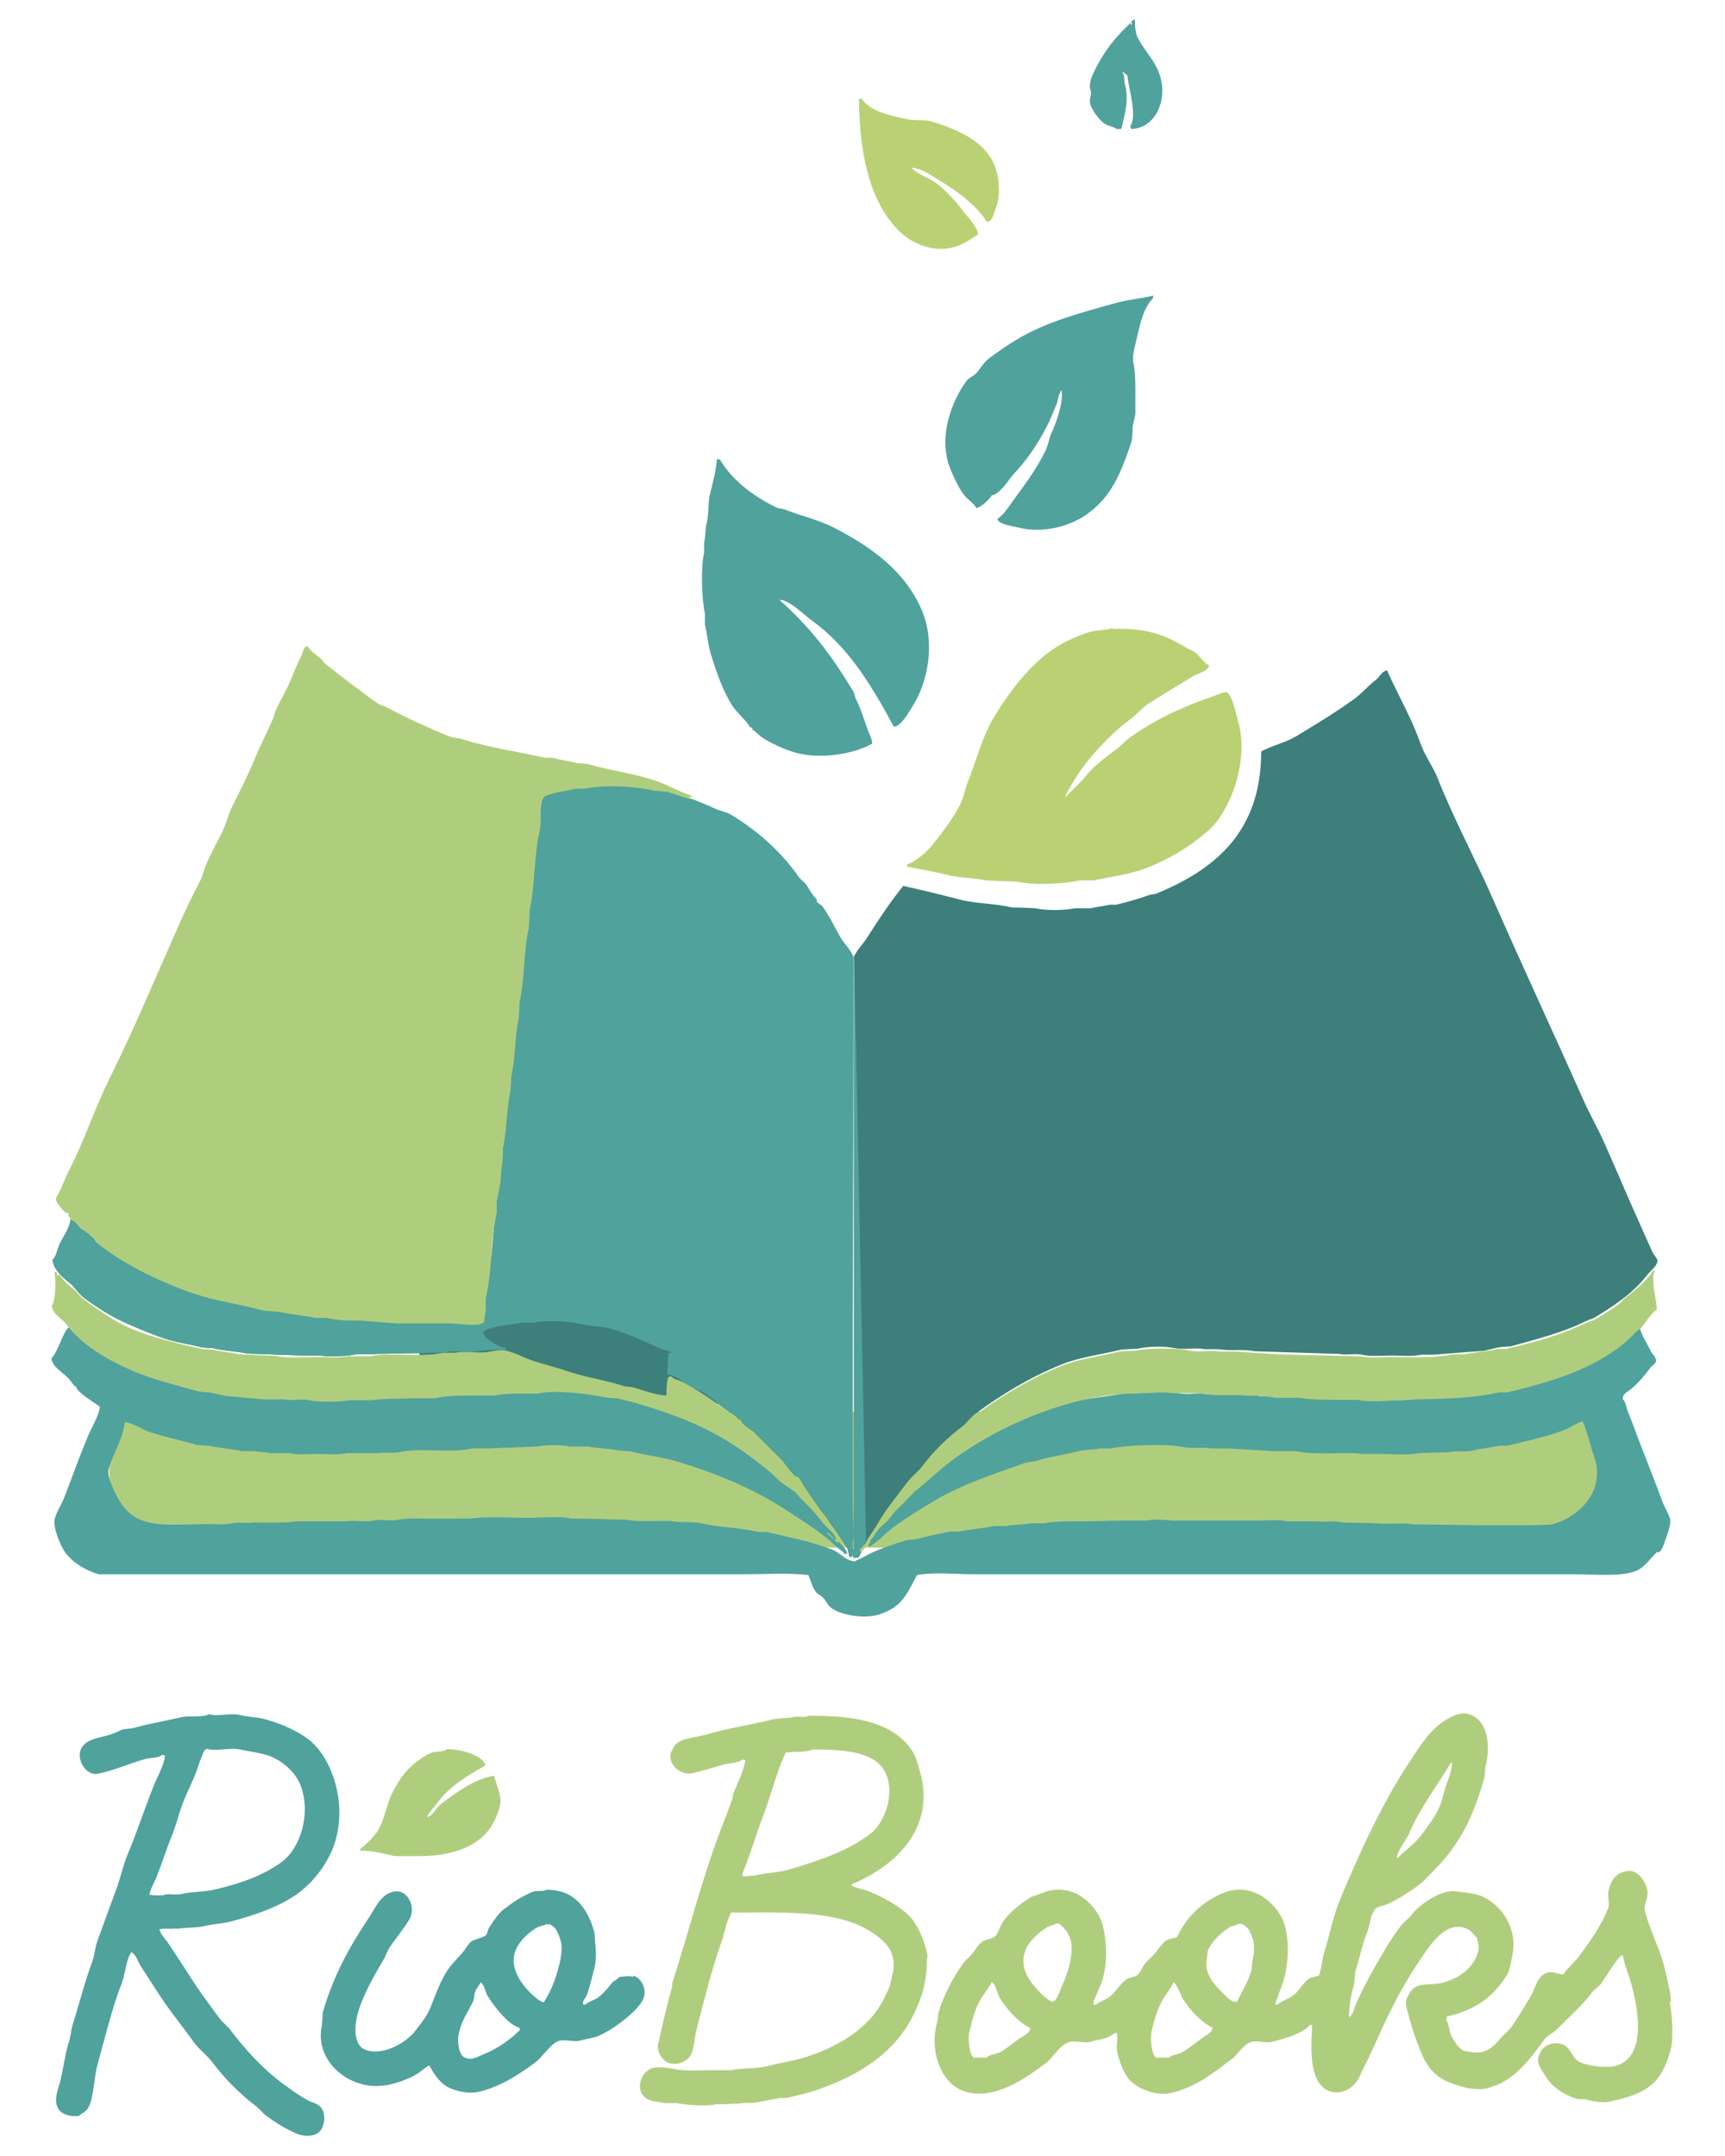 <?xml version="1.0" encoding="UTF-8"?>
<svg id="uuid-8c25dd77-cb7e-4df0-81d0-d73d868313a4" data-name="Layer 1" xmlns="http://www.w3.org/2000/svg" width="44" height="55" viewBox="0 0 44 55">
  <defs>
    <style>
      .uuid-838a8283-b279-49af-9c0e-4ddc86a17c34, .uuid-452d0399-08c4-48a3-ba39-684a6fa7d838, .uuid-d8929c00-0b66-4902-81a0-5abdc65da0c2, .uuid-47bf657e-72af-4661-b3ec-cc4f163b0023, .uuid-7480d7d0-929c-4990-af45-4dac80246580, .uuid-2f74ee43-6539-4187-8d7d-e45fb4888f00 {
        stroke-width: 0px;
      }

      .uuid-838a8283-b279-49af-9c0e-4ddc86a17c34, .uuid-d8929c00-0b66-4902-81a0-5abdc65da0c2, .uuid-47bf657e-72af-4661-b3ec-cc4f163b0023, .uuid-2f74ee43-6539-4187-8d7d-e45fb4888f00 {
        fill-rule: evenodd;
      }

      .uuid-838a8283-b279-49af-9c0e-4ddc86a17c34, .uuid-7480d7d0-929c-4990-af45-4dac80246580 {
        fill: #afce7d;
      }

      .uuid-452d0399-08c4-48a3-ba39-684a6fa7d838, .uuid-47bf657e-72af-4661-b3ec-cc4f163b0023 {
        fill: #3d7f7b;
      }

      .uuid-d8929c00-0b66-4902-81a0-5abdc65da0c2 {
        fill: #b9d173;
      }

      .uuid-2f74ee43-6539-4187-8d7d-e45fb4888f00 {
        fill: #50a29d;
      }
    </style>
  </defs>
  <g>
    <g id="uuid-813534f7-3daf-4e32-a95d-488c6e5a9b6d" data-name="Leaves">
      <path class="uuid-2f74ee43-6539-4187-8d7d-e45fb4888f00" d="M28.95.5c0,.21.01.36.09.5.16.3.41.54.53.88.24.66-.1,1.4-.72,1.41,0-.03-.01-.03-.02-.07.19-.26-.06-1.03-.07-1.29-.04-.03-.08-.07-.12-.1v.03c.05.06.03.18.05.28.12.41-.01.81-.09,1.15h-.12c-.07-.06-.19-.07-.28-.12-.15-.09-.31-.31-.38-.48-.06-.16.04-.28,0-.38-.07-.17.05-.41.12-.55.2-.39.4-.67.69-.97l.21-.21s0,.05.02.07v-.02s.01-.02.02-.05c-.04-.02-.01,0-.03-.03.04-.03.04-.04.1-.05Z"/>
      <path class="uuid-d8929c00-0b66-4902-81a0-5abdc65da0c2" d="M21.93,2.52h.05c.23.33.7.42,1.15.52.24.05.45,0,.67.07.6.19,1.18.44,1.48.93.2.32.28.92.1,1.33-.05.11-.06.28-.21.29-.28-.46-.84-.84-1.31-1.12-.16-.1-.38-.25-.6-.26v.03h.02c.16.15.39.22.57.34.25.18.54.49.72.74.12.16.34.36.38.59-.18.11-.35.24-.57.31-.59.19-1.16-.11-1.45-.4-.73-.73-1.01-1.92-1.02-3.38Z"/>
      <path class="uuid-2f74ee43-6539-4187-8d7d-e45fb4888f00" d="M25.29,12.63s0,.03-.02.05c-.08.09-.23.25-.36.28-.09-.14-.25-.23-.34-.36-.13-.18-.24-.42-.33-.64-.33-.82.05-1.75.41-2.24.06-.08.15-.11.22-.17.13-.12.22-.31.36-.41.23-.17.47-.34.71-.48.72-.44,1.62-.68,2.52-.93.31-.09.65-.11.95-.19v.07c-.27.27-.34.72-.45,1.17-.03.12-.08.31-.05.47.06.3.05.64.05.98v.34c-.02.09-.05.22-.07.31,0,.12-.01.24-.02.36-.28.84-.52,1.45-1.19,1.91-.38.26-1.07.47-1.69.31-.16-.04-.52-.08-.55-.22.17-.12.29-.31.41-.48.29-.4.61-.82.83-1.29.07-.16.08-.31.16-.47.1-.21.29-.76.24-1.03h-.03v.03c-.06.09-.06.2-.1.31-.08.19-.16.4-.26.59-.22.43-.51.85-.83,1.19-.14.15-.34.51-.57.55Z"/>
      <path class="uuid-2f74ee43-6539-4187-8d7d-e45fb4888f00" d="M18.31,11.72h.05c.33.55.85.93,1.43,1.22.09.04.17.03.26.07.39.15.85.26,1.22.45.95.49,1.81,1.1,2.24,2.1.36.84.16,1.87-.26,2.5-.09.14-.26.46-.45.48-.56-1.04-1.16-2.04-2.09-2.71-.2-.14-.54-.5-.81-.53v.02c.78.7,1.3,1.38,1.86,2.31.05.08.04.16.09.24.12.24.18.46.28.74.04.11.11.22.12.36-.5.28-1.41.43-2.09.19-.23-.08-.51-.21-.71-.34-.09-.06-.16-.15-.26-.21v-.05h-.05c-.13-.21-.33-.36-.47-.57-.23-.37-.39-.82-.53-1.28-.08-.25-.1-.53-.16-.78v-.28c-.08-.37-.11-1.16-.02-1.55v-.26c.04-.16.03-.38.07-.52.06-.26.02-.49.09-.76.07-.27.14-.55.17-.86Z"/>
      <path class="uuid-d8929c00-0b66-4902-81a0-5abdc65da0c2" d="M28.39,16.04c.87-.02,1.34.16,1.86.48.09.05.18.08.26.14.08.09.16.17.24.26.05.04.08.03.1.09h-.02c-.06.13-.28.17-.4.24-.38.23-.75.46-1.12.69-.17.11-.31.28-.47.4-.63.48-1.3,1.2-1.67,1.98h.02l.43-.43c.23-.31.55-.55.86-.78.12-.09.23-.22.36-.31.41-.29.84-.53,1.33-.74.25-.11.52-.21.81-.31.08-.03.25-.11.31-.09.14.06.24.56.29.74.3,1.02-.22,2.31-.74,2.77-.47.42-1.02.76-1.67,1-.39.14-.85.2-1.28.29h-.34c-.42.09-1.16.13-1.62.03-.26-.01-.52-.02-.78-.03-.3-.07-.67-.06-.98-.14-.32-.08-.68-.14-1.02-.21l-.02-.05c.31-.13.57-.38.76-.64.23-.3.47-.61.64-.98.06-.15.08-.29.14-.45.24-.59.39-1.23.71-1.74.46-.74,1.09-1.57,1.91-1.93.18-.08.36-.16.55-.21.11-.03.47-.04.53-.09Z"/>
    </g>
    <g>
      <rect class="uuid-452d0399-08c4-48a3-ba39-684a6fa7d838" x="10.7" y="32.45" width="7.62" height="3.37"/>
      <rect class="uuid-7480d7d0-929c-4990-af45-4dac80246580" x="2.79" y="36.01" width="38.07" height="3.47"/>
      <g>
        <path class="uuid-47bf657e-72af-4661-b3ec-cc4f163b0023" d="M21.76,39.74v-.07h-.02c-.02.05,0,.04-.07.05-.03-.06-.03-.18-.07-.24-.37-.61-.87-1.17-1.2-1.76-.03-.05-.08-.04-.12-.07-.1-.09-.23-.27-.31-.38-.25-.25-.5-.5-.76-.76-.1-.07-.28-.16-.31-.29h-.05c-.08-.12-.23-.18-.34-.26-.17-.12-.34-.28-.52-.4-.14-.09-.29-.14-.43-.22-.16-.09-.33-.25-.55-.28.01-.18.02-.37.03-.55h.07v-.02h-.02c-.08-.05-.18-.05-.26-.09-.37-.16-.75-.35-1.17-.48-.29-.09-.57-.08-.88-.15-.27-.06-.86-.1-1.15-.03h-.34c-.22.05-.5.06-.69.12-.12.04-.23.03-.28.14h-.02l.02.02c.05.14.38.35.57.36v.05c-.22,0-.46,0-.65.03-.27.06-.61-.02-.86.03-.2.04-.41,0-.59.03-.41,0-.81.01-1.22.02-.15.03-.38-.02-.55.02-.19.04-.69.06-.86.02h-.46c-.46-.02-.93-.03-1.39-.05-.28-.06-.63-.07-.89-.14-.1,0-.2-.01-.29-.02-.26-.07-.55-.11-.83-.19-.36-.11-.73-.27-1.05-.41-.43-.19-.77-.41-1.12-.67-.13-.1-.22-.26-.34-.36-.19-.15-.42-.34-.45-.6.09-.08.12-.26.17-.38.09-.2.26-.41.29-.65.04,0,.03,0,.05.02.07.03.08.08.14.12.24.18.43.4.67.57.51.36,1.09.67,1.7.93.36.15.72.21,1.12.34,1.84.61,4.4.63,6.83.64.02-.04.03-.04.03-.1.07-.11,0-.29.03-.45.05-.21.03-.45.09-.69.17-.74.11-1.59.28-2.32.03-.15.02-.29.05-.41v-.28c.16-.71.12-1.53.28-2.24v-.26c.05-.24.06-.57.12-.81.01-.19.02-.38.03-.57.15-.63.12-1.39.26-2.01v-.33c.07-.29.07-.67.14-.96v-.28c.06-.28.08-.65.14-.93v-.29c.03-.15.06-.32.07-.48.24-.14.61-.17.91-.24h.24c.28-.06.87-.07,1.15,0h.29c.15.04.34.04.52.09.47.12.9.28,1.29.46.13.06.27.08.4.15.68.41,1.29.95,1.74,1.6.05.07.13.12.17.17.07.09.12.2.19.29.03.05.13.11.09.17.05.03.09.07.14.1.18.25.31.52.46.79.09.16.28.33.34.52,0,3.18-.01,6.36-.02,9.53v4.11c0,.33.01.67.02,1,.04.17-.08.36.02.48v-15.13c.06-.15.24-.34.33-.48.3-.47.59-.91.93-1.33.45.1.95.22,1.41.34.44.12.92.1,1.36.21.2,0,.39.01.59.02.28.06.73.06,1.02,0h.4c.16-.04.33-.05.48-.09h.17c.29-.07.61-.16.88-.26.05,0,.09-.01.14-.02,1.47-.61,2.68-1.55,2.68-3.63.27-.15.61-.22.88-.38.51-.31,1.01-.61,1.48-.95.2-.14.37-.35.57-.5.09-.07.14-.21.28-.24.22.5.5,1,.71,1.5.1.23.16.45.28.67.08.16.21.36.28.53.43,1.1,1,2.14,1.46,3.2.76,1.73,1.54,3.4,2.31,5.13.15.33.35.68.5,1.02.31.69.58,1.35.89,2.03.11.25.22.5.34.76.02.05.1.14.12.19.05.13-.21.33-.26.4-.34.45-.84.78-1.33,1.08-.07.04-.15.05-.22.09-.61.3-1.22.45-1.94.65-.1,0-.2.01-.29.02-.12.03-.26.06-.38.09-.44.03-.87.07-1.31.1h-.29c-.22.05-.53.02-.77.02-.24,0-.53.03-.74-.02-.18-.04-.41.02-.57-.02-.73-.02-1.46-.05-2.19-.07-.26-.06-.61,0-.88-.05h-.36c-.24-.05-.53.02-.79-.03-.26-.06-.7-.04-.95.02-.13,0-.26.01-.4.02-.53.13-1.06.19-1.53.38-.81.33-1.51.76-2.17,1.24-.13.09-.22.23-.34.33-.39.29-.74.63-1.03,1.02-.13.17-.32.32-.45.5-.33.45-.65.91-.96,1.38-.03.05-.21.44-.22.45h-.1Z"/>
        <path class="uuid-2f74ee43-6539-4187-8d7d-e45fb4888f00" d="M22.09,39.29s-.21.44-.22.45h-.1v-.07h-.02c-.02.05,0,.04-.07.05-.03-.06-.03-.18-.07-.24-.37-.61-.87-1.17-1.2-1.76-.03-.05-.08-.04-.12-.07-.1-.09-.23-.27-.31-.38-.25-.25-.5-.5-.76-.76-.1-.07-.28-.16-.31-.29h-.05c-.08-.12-.23-.18-.34-.26-.17-.12-.34-.28-.52-.4-.14-.09-.29-.14-.43-.22-.16-.09-.33-.25-.55-.28.01-.18.02-.37.03-.55h.07v-.02h-.02c-.08-.05-.18-.05-.26-.09-.37-.16-.75-.35-1.17-.48-.29-.09-.57-.08-.88-.15-.27-.06-.86-.1-1.15-.03h-.34c-.22.05-.5.06-.69.12-.12.04-.23.03-.28.14h-.02l.02.02c.05.14.38.35.57.36v.05c-.22,0-.46,0-.65.03-.27.06-.61-.02-.86.03-.2.04-.41,0-.59.03-.41,0-.81.01-1.22.02-.15.03-.38-.02-.55.02-.19.04-.69.06-.86.02h-.46c-.46-.02-.93-.03-1.39-.05-.28-.06-.63-.07-.89-.14-.1,0-.2-.01-.29-.02-.26-.07-.55-.11-.83-.19-.36-.11-.73-.27-1.05-.41-.43-.19-.77-.41-1.12-.67-.13-.1-.22-.26-.34-.36-.19-.15-.42-.34-.45-.6.09-.08.12-.26.17-.38.09-.2.26-.41.29-.65.04,0,.03,0,.05.02.07.03.08.08.14.12.24.18.43.4.67.57.51.36,1.09.67,1.7.93.36.15.72.21,1.12.34,1.84.61,4.4.63,6.83.64.02-.04.03-.04.03-.1.07-.11,0-.29.03-.45.05-.21.03-.45.09-.69.17-.74.11-1.59.28-2.32.03-.15.02-.29.05-.41v-.28c.16-.71.12-1.53.28-2.24v-.26c.05-.24.06-.57.12-.81.01-.19.02-.38.03-.57.15-.63.12-1.39.26-2.01v-.33c.07-.29.07-.67.14-.96v-.28c.06-.28.08-.65.14-.93v-.29c.03-.15.06-.32.07-.48.24-.14.61-.17.91-.24h.24c.28-.06.87-.07,1.15,0h.29c.15.04.34.04.52.09.47.12.9.28,1.29.46.13.06.27.08.4.15.68.41,1.29.95,1.74,1.6.05.07.13.12.17.17.07.09.12.2.19.29.03.05.13.11.09.17.05.03.09.07.14.1.18.25.31.52.46.79.09.16.28.33.34.52,0,3.18-.01,6.36-.02,9.53v4.11c0,.33.01.67.02,1,.04.17-.08.36.02.48v-15.13"/>
        <path class="uuid-2f74ee43-6539-4187-8d7d-e45fb4888f00" d="M21.61,39.64h-.07c-.05-.08-.13-.11-.19-.17-.38-.37-.82-.63-1.27-.93-.8-.53-1.74-.93-2.75-1.24-.42-.13-.85-.17-1.27-.28-.09,0-.18-.01-.28-.02-.23-.05-.56-.05-.79-.1h-.46c-.21-.04-.6-.05-.81,0-.41.02-.83.03-1.24.05h-.43c-.58.13-1.3-.03-1.89.1-.16.03-.36-.01-.5.02h-.81c-.21.05-.52.02-.76.02-.23,0-.51.03-.71-.02h-.5c-.12-.03-.3-.03-.41-.05h-.29c-.28-.06-.59-.08-.84-.14-.1,0-.21-.01-.31-.02-.41-.12-.85-.2-1.24-.34-.19-.07-.38-.21-.59-.24l-.02.02c-.05.42-.29.77-.4,1.15-.05.17.04.38.09.48.13.31.28.57.53.74.45.31,1.16.21,1.86.21.21,0,.49.02.67-.02.17-.04.39.01.53-.02h.29c.24,0,.57.01.79-.03h1.29c.2-.04.48.03.71-.02.17-.04.43.02.62-.02.24-.05.53-.03.81-.03h.76c.07-.01.18,0,.24,0,.46-.06,1.02-.02,1.51-.02.35,0,.79-.05,1.1.02h.34c.36.01.71.02,1.07.03.24.05.56.03.83.03h.29c.26.06.55,0,.83.07.44.1.98.1,1.39.21h.22c.59.14,1.18.25,1.7.46.19.08.31.27.55.29.06-.04.12-.05.19-.09.32-.19.74-.33,1.14-.45.09-.01.17-.02.26-.03.25-.07.57-.13.84-.19h.24c.26-.06.61-.08.89-.14h.29c.19-.04.44-.03.64-.07h.34c.3-.06.67-.05,1.02-.05.33,0,.7-.02,1.05-.02h.55c.17-.04.52-.02.64,0h2.17c.25,0,.57-.03.79.02h.76c.16.03.4-.02.59.02.16.03.4.01.59.02.19,0,.42.02.64.02.2,0,.45-.02.62.02.56,0,1.11.01,1.67.02h1.22c.21,0,.42-.01.64-.02.69-.18,1.39-.85,1.08-1.74-.1-.28-.17-.62-.29-.89-.16.04-.3.15-.45.21-.46.18-.98.29-1.48.41h-.21c-.2.05-.44.07-.65.12-.21.05-.45,0-.64.05-.25,0-.5.01-.76.02-.27.06-.66.02-.96.02h-.48c-.13-.03-.33-.02-.48-.02-.38,0-.84.03-1.19-.05h-.57c-.38-.02-.77-.05-1.15-.07h-.48c-.2-.04-.43.01-.65-.03-.44-.1-1.47-.06-1.88.03h-.28c-.17.04-.36.02-.55.07-.37.09-.78.15-1.12.26-.07.01-.15.02-.22.03-.81.29-1.62.55-2.31.96-.37.22-.75.45-1.1.71-.15.11-.44.42-.6.48v-.07l.05-.05s-.01,0-.03-.03c.09-.07.15-.2.22-.29.2-.26.46-.49.69-.72.1-.1.2-.21.29-.31.35-.26.66-.58,1.02-.83.83-.58,1.8-1.07,2.89-1.38.44-.12.93-.14,1.39-.24h.36c.26-.06.76-.06,1.02,0,.25.05.51-.02.74.03h.31c.31.01.62.02.93.03.27.06.63-.03.93.03.23.05.52-.02.77.03.17.04.41-.02.6.02.21.04.5.02.74.02.33,0,.74.05,1.03-.02.16-.04.38.01.52-.02.28-.01.56-.02.84-.03.25-.06.55-.08.79-.14h.21c.76-.19,1.42-.41,2.07-.69.32-.14.62-.38.89-.59.13-.1.24-.29.4-.34.03.18.21.45.29.62.03.05.14.16.12.24-.01.06-.12.12-.15.17-.14.19-.3.38-.48.53-.09.08-.21.1-.22.26.09.08.09.23.14.34.12.28.21.56.33.86.18.47.37.94.55,1.43.05.13.15.29.19.43.03.11-.06.37-.09.45-.05.13-.08.26-.15.36-.02.03-.06.05-.09.03-.18.16-.3.38-.53.48-.37.16-1.05.09-1.55.09h-15.34c-.45,0-1.05-.06-1.46.02-.19.35-.31.66-.64.86-.1.06-.24.12-.34.15-.39.12-1.06,0-1.26-.22-.06-.07-.09-.14-.15-.21-.06-.06-.14-.09-.19-.15-.09-.13-.13-.28-.19-.43-.51-.06-1.11-.02-1.65-.02H2.52c-.35-.1-.7-.32-.88-.59-.08-.12-.31-.62-.24-.84.05-.17.17-.36.24-.53.21-.54.39-1.06.62-1.6.09-.21.25-.46.29-.71-.17-.14-.53-.32-.62-.52l.02-.02h-.02s0,.02-.03.02v-.02c-.05-.04-.09-.12-.14-.17-.12-.15-.43-.3-.45-.53.16-.13.31-.72.45-.79.06.09.15.14.24.21l.24.24c.12.09.25.14.38.22,1.16.73,2.74,1.14,4.63,1.14.45,0,.94.02,1.41.02h.6c.14-.03.36.02.52-.02.52-.11,1.2.03,1.72-.09h.33c.28-.06.67.01.96-.05h.34c.23-.05.5,0,.76-.03.45-.06,1.17.03,1.57.12.1,0,.2.01.29.02.12.03.27.09.38.12.17.05.29.03.45.09,1.25.46,2.41,1.01,3.25,1.88.13.13.32.23.46.34.23.18.52.55.71.79.1.13.28.23.33.41h-.05c-.04-.06-.11-.15-.19-.17v.02c.09.06.2.15.26.24.03-.02.01-.02.05-.03.06.1.18.17.21.29Z"/>
      </g>
      <g>
        <path class="uuid-838a8283-b279-49af-9c0e-4ddc86a17c34" d="M17.79,20.42c-.27-.04-.53-.15-.77-.22-.11-.01-.22-.02-.33-.03-.46-.11-1.27-.16-1.77-.05h-.22c-.17.04-.74.12-.83.22-.14.19-.04.57-.1.83-.15.64-.12,1.41-.26,2.05,0,.15-.01.3-.02.45-.14.59-.1,1.31-.24,1.91,0,.14-.01.28-.02.41-.1.46-.08,1.01-.19,1.48,0,.12-.01.24-.02.36-.1.45-.09,1.01-.19,1.46,0,.14-.01.28-.02.41-.04.18-.02.39-.07.6-.02.1-.05.25-.07.36v.28c-.15.69-.12,1.5-.28,2.19v.33c-.02.08-.03.19-.05.28l-.05.02c-.12.08-.65,0-.83,0h-1.36c-.3-.02-.6-.05-.89-.07-.3,0-.6,0-.86-.07h-.31c-.26-.06-.59-.08-.84-.14-.2-.05-.37-.01-.57-.07-.49-.13-.98-.2-1.46-.34-.96-.29-2.02-.81-2.72-1.38-.03-.03-.04-.09-.07-.12-.11-.09-.21-.16-.33-.24-.05-.06-.1-.11-.15-.17-.02-.02-.05-.01-.07-.03-.02-.03-.07-.09-.09-.12l.02-.05s-.06-.02-.09-.03c-.07-.05-.21-.22-.24-.31-.02-.04.04-.14.07-.19.1-.19.16-.38.26-.57.39-.76.65-1.57,1.03-2.34.65-1.31,1.21-2.66,1.81-4.01.15-.34.33-.7.5-1.03.07-.13.08-.24.14-.38.11-.28.28-.58.41-.84.12-.24.17-.49.29-.72.18-.36.38-.75.53-1.12.16-.38.34-.74.5-1.1.03-.08.03-.14.07-.22.13-.26.29-.54.4-.81.08-.21.16-.39.26-.59.04-.09.04-.19.14-.22.08.12.21.22.33.31.04.05.08.09.12.14.25.19.48.38.74.57.2.14.41.32.62.45.07.04.13.05.21.09.5.27,1.03.51,1.58.74.13.05.26.04.4.09.62.2,1.37.3,2.05.46h.19c.2.05.46.09.65.14.09,0,.17.01.26.02.55.16,1.12.23,1.65.4.34.1.66.3,1,.41v.03s-.05,0-.07.02h.02c.07.06.18.01.21.12Z"/>
        <path class="uuid-838a8283-b279-49af-9c0e-4ddc86a17c34" d="M17.12,20.16s.02.02.05,0h-.05Z"/>
        <path class="uuid-838a8283-b279-49af-9c0e-4ddc86a17c34" d="M17.25,20.16s.04.02.07,0h-.07Z"/>
        <path class="uuid-838a8283-b279-49af-9c0e-4ddc86a17c34" d="M17.36,20.23s.09.03.15.03v-.02h-.02s-.08-.02-.14-.02Z"/>
        <path class="uuid-838a8283-b279-49af-9c0e-4ddc86a17c34" d="M42.18,32.4s.01,0,.03.03c-.12.19.06.8.05.98-.17.11-.28.33-.41.48-.02.03-.08.04-.1.07-.16.16-.33.33-.52.46-.76.55-1.72.85-2.79,1.1h-.21c-.71.17-1.55.16-2.41.19-.34.01-.85.08-1.19,0h-.41c-.29,0-.8,0-1.07-.05h-.62c-.28-.06-.76-.07-1.07-.07h-.48c-.21-.04-.51-.05-.74-.05h-.36c-.21-.04-.51,0-.72,0-.68,0-1.32.1-1.88.26-1.1.31-2.08.8-2.91,1.39-.38.27-.71.61-1.08.89-.19.14-.44.44-.59.64-.11.15-.29.26-.4.41-.08.12-.23.42-.36.46v-.07c.24-.23.37-.53.53-.79.21-.33.47-.65.71-.96.09-.12.23-.22.33-.34.3-.4.65-.73,1.05-1.03.12-.09.21-.22.33-.31.66-.48,1.36-.91,2.17-1.24.47-.19,1-.25,1.53-.38.14,0,.28-.01.41-.02.29-.06,1.03-.07,1.33,0,.25.06.53-.02.76.03h.46c.35.02.7.05,1.05.07.7.02,1.4.03,2.1.05.23.05.56.02.83.02.52,0,1.07.03,1.51-.07h.31c.28-.06.61-.08.86-.14h.21c.72-.17,1.42-.36,2-.65.09-.04.18-.05.26-.1.18-.11.39-.23.57-.36.09-.06.16-.16.24-.22.25-.19.53-.42.69-.69Z"/>
        <path class="uuid-838a8283-b279-49af-9c0e-4ddc86a17c34" d="M21.56,39.47s-.03,0-.05-.02c-.12-.12-.2-.26-.29-.41-.08-.13-.25-.21-.34-.33-.14-.18-.29-.32-.45-.48-.05-.06-.1-.11-.15-.17-.52-.4-1.01-.84-1.57-1.2-.84-.55-1.85-.91-2.96-1.19-.1,0-.21-.01-.31-.02-.36-.09-1.29-.2-1.72-.1h-.34c-.23,0-.54,0-.76.05h-.48c-.32,0-.76,0-1.05.07h-.59c-.29.02-.72,0-1,.05h-.59c-.23.05-.8.05-1.03,0-.19-.04-.45.02-.62-.02h-.52c-.33-.03-.67-.06-1-.09-.11-.03-.27-.06-.38-.09-.1,0-.2-.01-.29-.02-.59-.17-1.18-.31-1.69-.53-.66-.29-1.3-.66-1.7-1.2-.11-.14-.34-.25-.36-.46.1-.12.11-.65.07-.86h.05l.03.1s.01-.02.05-.03c.11.16.26.3.41.41.05.06.1.11.15.17.25.19.52.38.79.55.63.39,1.49.58,2.31.77h.19c.21.05.47.07.69.12.15.03.33,0,.46.03.17,0,.34.01.52.02.33.07.76.03,1.14.03.22,0,.5.02.69-.02h.55c.57-.12,1.31.04,1.88-.09h.31c.27-.06.6.03.89-.03.08-.02.29-.05.38-.03.25.05.44.17.65.24.3.11.63.18.91.28.5.17,1.03.24,1.51.4.06,0,.13.01.19.02.25.07.56.19.84.21l.02-.02c0-.13,0-.36.05-.45.02-.01.03-.01.07-.02.07.08.18.09.28.14.31.16.63.37.91.57,1.01.72,1.84,1.62,2.55,2.63.07.1.2.21.26.33v.09s.09.11.12.15c.1.13.27.26.31.45Z"/>
        <path class="uuid-838a8283-b279-49af-9c0e-4ddc86a17c34" d="M12.26,33.66l-.02.02s.03.02.03.02c-.01-.03,0-.02-.02-.03Z"/>
        <path class="uuid-838a8283-b279-49af-9c0e-4ddc86a17c34" d="M20.76,38.46s0,.01.03,0h-.03Z"/>
      </g>
    </g>
  </g>
  <g id="uuid-d1c90fba-7883-484c-8fee-77e29abdd950" data-name="Rio Books">
    <path class="uuid-2f74ee43-6539-4187-8d7d-e45fb4888f00" d="M4.5,49.21c.24-.05.49-.02.74-.08.2-.05.44-.06.64-.11.61-.16,1.22-.37,1.68-.69.41-.29.79-.76.97-1.29.35-1.05-.08-2.25-.69-2.69-.3-.22-.7-.39-1.11-.5-.2-.05-.43-.05-.61-.1-.27-.06-.57.05-.79-.02-.15.09-.52.03-.72.08-.38.09-.81.16-1.16.26-.13.04-.23.02-.35.06-.07.03-.19.09-.26.11-.3.1-.64.11-.77.37-.14.28.14.7.42.64.41-.08.8-.26,1.19-.37.16-.05.35-.02.45-.11.04,0,.05,0,.08.02-.02.24-.24.62-.32.84-.22.57-.41,1.14-.64,1.69-.11.27-.16.52-.26.81-.16.44-.34.92-.5,1.37-.07.19-.07.35-.14.55-.19.51-.33,1.08-.5,1.61-.04.14-.04.25-.08.39-.12.35-.15.76-.26,1.14-.03.11-.12.34-.06.52.07.22.29.29.56.27.07-.07.17-.1.23-.19.15-.24.16-.79.24-1.1.2-.7.37-1.45.63-2.11.08-.2.11-.6.23-.76v-.02c.12.04.18.24.24.34.21.32.42.66.64.98.24.34.5.66.74,1,.13.17.32.31.45.48.33.44.72.83,1.16,1.16.06.06.13.13.19.19.24.18.52.36.81.48.18.08.45.08.58-.05.13-.13.17-.43.05-.6-.09-.13-.26-.14-.4-.23-.2-.11-.37-.24-.55-.37-.54-.39-1-.9-1.4-1.43-.07-.07-.14-.14-.21-.21-.3-.4-.59-.79-.85-1.21-.17-.26-.34-.52-.52-.79-.06-.09-.16-.17-.19-.29-.01-.02,0,0-.02-.03.13-.04.3,0,.47-.03ZM3.81,48.34c.03-.16.12-.31.18-.45.14-.35.25-.71.39-1.05.11-.27.17-.53.27-.81.09-.23.21-.48.31-.71.1-.24.15-.48.27-.69.03,0,.03,0,.05-.02.24.08.57-.04.84.02.28.06.58.09.82.19.31.14.63.43.74.76.26.74-.05,1.58-.47,1.9-.46.35-1.02.55-1.68.71-.3.08-.63.06-.92.13-.14.03-.34-.03-.45.03-.11,0-.27.01-.35-.02Z"/>
    <path class="uuid-838a8283-b279-49af-9c0e-4ddc86a17c34" d="M11.4,44.62c.36,0,.93.16.98.42-.45.25-.91.53-1.21.93-.04.06-.29.34-.26.37v.02c.16-.08.22-.25.35-.35.35-.26.83-.63,1.34-.71.05.17.12.34.16.55.05.24-.17.66-.26.79-.34.48-.99.71-1.8.71h-.63c-.27-.06-.56-.14-.89-.14v-.03c.17-.15.35-.3.47-.5.13-.22.18-.48.27-.74.08-.22.22-.46.35-.64.18-.24.43-.44.71-.58.11-.05.3-.02.4-.08Z"/>
    <path class="uuid-838a8283-b279-49af-9c0e-4ddc86a17c34" d="M23.3,49c-.22-.3-.74-.59-1.11-.74-.16-.07-.33-.08-.47-.16v-.03c1.01-.41,2.19-1.37,1.74-2.9-.07-.23-.1-.39-.23-.56-.49-.68-1.42-.85-2.61-.84-.09.06-.24,0-.37.03-.17.04-.34.02-.52.06-.58.14-1.19.23-1.72.39-.31.09-.75.08-.85.37-.21.3.16.71.53.61.23-.06.52-.14.74-.21.17-.05.38-.03.5-.13.04,0,.05,0,.08.02-.03.25-.22.63-.31.85,0,.04-.01.09-.02.13-.11.31-.25.66-.37.98-.44,1.2-.76,2.47-1.16,3.71,0,.05-.01.11-.02.16-.13.43-.23.93-.34,1.39-.05.22.11.42.23.48.08.04.2.05.29.03.45-.12.35-.48.47-.92.19-.73.37-1.47.61-2.14.1-.27.13-.56.26-.79,1.3,0,2.64-.07,3.5.45.33.2.78.51.61,1.14-.02.09-.04.22-.08.32-.09.22-.22.46-.35.64-.4.53-1.08.92-1.79,1.14-.32.1-.67.15-.98.23-.29.07-.64.04-.92.1h-.48c-.33,0-.67.03-.97-.03-.15-.03-.41-.07-.56-.02-.28.09-.44.55-.16.76.13.1.3.09.5.13h.29c.24.05.76.09,1.01.03.2,0,.41-.01.61-.02.13-.03.29,0,.43-.03.19-.04.4-.07.58-.11h.18c.23-.06.49-.11.72-.19,1.16-.39,2.11-1,2.58-2.08.16-.36.25-.64.27-1.16,0-.07.01-.14.02-.21-.08-.35-.19-.64-.37-.89ZM19.29,47.84c-.08.02-.2,0-.26.03-.06,0-.06-.01-.1-.03.03-.13.1-.26.14-.39.14-.37.25-.75.39-1.11.21-.55.34-1.11.58-1.63.17-.03.55,0,.68-.08.73,0,1.48.04,1.79.47.38.53.08,1.39-.31,1.68-.58.44-1.24.66-2.03.9-.28.09-.6.09-.89.16Z"/>
    <path class="uuid-2f74ee43-6539-4187-8d7d-e45fb4888f00" d="M16.15,50.43c-.12-.04-.22,0-.34,0-.06.05-.13.1-.19.14-.11.14-.22.28-.37.39-.1.07-.24.1-.32.18-.04,0-.05,0-.06-.02-.02-.06.07-.16.1-.23.08-.22.13-.45.19-.68.05-.19.05-.47.02-.63,0-.1-.01-.19-.02-.29-.16-.57-.48-1.09-1.22-1.08-.08.05-.26.01-.35.05-.27.11-.51.27-.72.43-.15.11-.29.32-.39.48-.04.06-.04.14-.08.19-.04.06-.29.11-.37.16-.08.06-.14.17-.19.24-.12.15-.27.29-.39.45-.21.3-.32.63-.47,1-.08.21-.25.42-.39.6-.19.26-.8.66-1.27.48-.36-.14-.27-.75-.14-1.1.15-.41.37-.81.58-1.16.08-.12.11-.25.19-.37.16-.23.36-.47.5-.71.17-.3-.06-.79-.43-.69-.33.08-.46.45-.63.69-.48.72-.89,1.46-1.16,2.4,0,.11-.01.21-.02.32-.21.93.77,1.75,1.76,1.5.25-.06.51-.16.71-.29.09-.06.16-.14.27-.19.11.2.23.39.42.52.18.12.58.23.9.14.55-.15.98-.44,1.39-.74.16-.12.39-.47.56-.53.13-.08.4.02.56-.02.14-.04.3-.06.45-.11.35-.13,1-.61,1.16-.92.14-.26-.02-.56-.23-.63ZM12.3,52.42c-.07.03-.29.15-.4.08-.2-.01-.25-.43-.19-.66.07-.3.23-.52.35-.77.04-.08.03-.17.06-.26.03-.08.1-.16.14-.24.11.08.11.24.18.35.16.25.5.72.81.81,0,.02.01.03.02.05-.28.27-.57.48-.97.64ZM14.27,50.1c-.11.43-.2.66-.4.98-.13-.03-.25-.16-.34-.24-.27-.27-.61-.74-.31-1.22.1-.17.33-.38.52-.47.07-.03.13-.02.18-.06h.11s.1.06.13.1c.06.08.12.23.14.32.06.18,0,.45-.03.6Z"/>
    <path class="uuid-838a8283-b279-49af-9c0e-4ddc86a17c34" d="M42.62,51.06c0-.08-.01-.15-.02-.23-.06-.26-.11-.54-.19-.81-.13-.42-.34-.83-.45-1.26-.05-.2.11-.35.05-.58-.05-.19-.23-.49-.5-.45-.29.04-.42.23-.48.5-.04.17.05.32-.02.47-.17.43-.46.84-.72,1.19-.13.17-.3.31-.42.48-.17-.02-.3-.11-.47-.02-.2.11-.25.4-.37.6-.16.26-.32.54-.5.79-.09.09-.17.17-.26.26-.17.22-.4.43-.79.34-.07-.02-.11,0-.16-.03-.14-.09-.26-.27-.32-.43-.04-.12-.04-.25-.11-.34,0-.05,0-.07.02-.1.73-.16,1.19-.51,1.53-1.06.08-.14.09-.29.13-.47.17-.72-.3-1.36-.81-1.55-.19-.07-.4-.08-.61-.11-.4-.07-.97.37-1.13.58-.09.12-.23.21-.32.34-.28.38-.53.82-.76,1.24-.12.22-.24.46-.34.68-.05.11-.07.26-.16.34v.02h-.03c0-.3.06-.59.13-.84.01-.1.02-.2.03-.31.1-.3.17-.68.29-.97.08-.18.08-.43.19-.58.05-.13.23-.12.35-.18.25-.11.5-.28.72-.43.17-.12.31-.28.45-.42.66-.66,1.01-1.36,1.3-2.4,0-.08.01-.16.02-.24.14-.57.06-1.2-.42-1.35-.22-.07-.43.06-.53.11-.45.25-.69.66-.97,1.08-.71,1.07-1.27,2.29-1.79,3.54-.18.43-.26.89-.4,1.34-.06.2-.07.42-.14.6-.08.02-.15.04-.23.06-.17.11-.27.33-.43.45-.12.09-.29.13-.4.23-.04-.01-.03,0-.05-.03,0,0,.15-.41.18-.5.16-.44.2-1.16.02-1.61-.19-.46-.8-1.01-1.53-.71-.53.22-.94.61-1.18,1.13-.09.02-.2.04-.27.08-.1.07-.18.19-.26.29-.09.12-.22.21-.31.34-.06.08-.11.22-.19.27-.08.05-.2.04-.27.1-.16.12-.27.33-.43.45-.1.07-.25.11-.34.19-.04,0-.05,0-.06-.02-.02-.05.18-.45.21-.55.15-.42.14-1.06.02-1.48-.14-.47-.67-1.03-1.4-.85-.13.05-.26.1-.39.14-.28.16-.6.41-.77.68-.07.11-.09.25-.18.34-.09.07-.24.07-.32.13-.1.07-.18.2-.26.31-.06.08-.16.15-.23.24-.26.37-.5.81-.64,1.29,0,.06-.01.13-.02.19-.22.78.1,1.54.61,1.76.81.34,1.72-.37,2.16-.69.17-.13.34-.44.55-.52.13-.08.4.02.56-.02.14-.04.3-.06.45-.11.08-.03.15-.1.24-.13.05.14-.02.35.02.52.06.24.15.47.27.64.17.23.69.5,1.16.37.63-.17,1.06-.53,1.51-.87.13-.1.28-.35.43-.4.13-.08.4.02.56-.02.33-.08.8-.21.98-.43h.06c-.03.52-.06,1.14.18,1.48.25.36.72.28.95-.03.08-.11.11-.23.18-.35.14-.28.27-.56.4-.85.31-.7.68-1.4,1.1-2,.2-.29.6-.93,1.13-.71.13.05.17.16.27.24,0,.1.06.19.03.31-.1.43-.44.68-.84.81-.37.12-.74-.04-.92.29-.04.08-.12.18-.08.34.11.43.24.86.4,1.22.2.46.46.66.98.81.17.05.46.11.68.05.14-.04.33-.1.45-.18.43-.26.72-.66,1.01-1.06.08-.1.23-.17.32-.26.32-.32.66-.62.93-.98.06-.05.12-.11.18-.16.12-.16.42-.68.56-.76.05.11.05.22.1.34.24.65.63,2.2-.23,2.48-.27.09-.83,0-1-.11-.14-.1-.19-.32-.34-.4-.24-.13-.56-.02-.63.21-.15.22.08.46.16.6.18.28.47.46.81.56h.16c.16.04.44.11.66.06.93-.2,1.32-.45,1.55-1.35.07-.27.03-.93-.03-1.18ZM35.96,46.73c.29-.66.71-1.18,1.05-1.77.01,0,.02.01.03.02-.01.21-.1.41-.16.58-.06.18-.08.31-.14.48-.11.28-.33.56-.5.79-.16.21-.4.37-.58.56h-.03c.02-.19.26-.49.34-.66ZM26.03,51.98c-.16.11-.31.25-.48.35-.11.07-.29.07-.39.16h-.32c-.11-.05-.16-.49-.11-.68.08-.31.15-.61.31-.85.08-.13.19-.26.26-.4.11.08.13.3.21.42.18.29.46.6.77.76-.02.13-.15.18-.24.24ZM27.07,50.71c-.05.1-.1.31-.21.35-.07.02-.25-.15-.31-.21-.23-.23-.57-.61-.4-1.08.09-.25.33-.46.55-.6.07-.05.18-.05.24-.1h.08c.14.14.23.21.29.43.1.37-.12.97-.24,1.19ZM30.68,51.98c-.17.12-.33.26-.52.37-.11.07-.26.06-.35.14h-.32c-.12-.06-.16-.5-.11-.69.07-.31.16-.6.31-.84.08-.13.18-.24.24-.39.1.04.19.35.26.45.18.27.44.56.74.71-.02.13-.15.18-.24.24ZM31.94,50.05c0,.07-.01.14-.02.21-.08.3-.25.55-.37.81-.16,0-.25-.12-.34-.21-.2-.2-.52-.49-.42-.92,0-.06.01-.12.02-.18.1-.25.35-.46.56-.6.07-.04.15-.03.21-.08h.1s.12.07.16.13c.05.07.11.22.13.31.04.16,0,.42-.03.53Z"/>
  </g>
</svg>